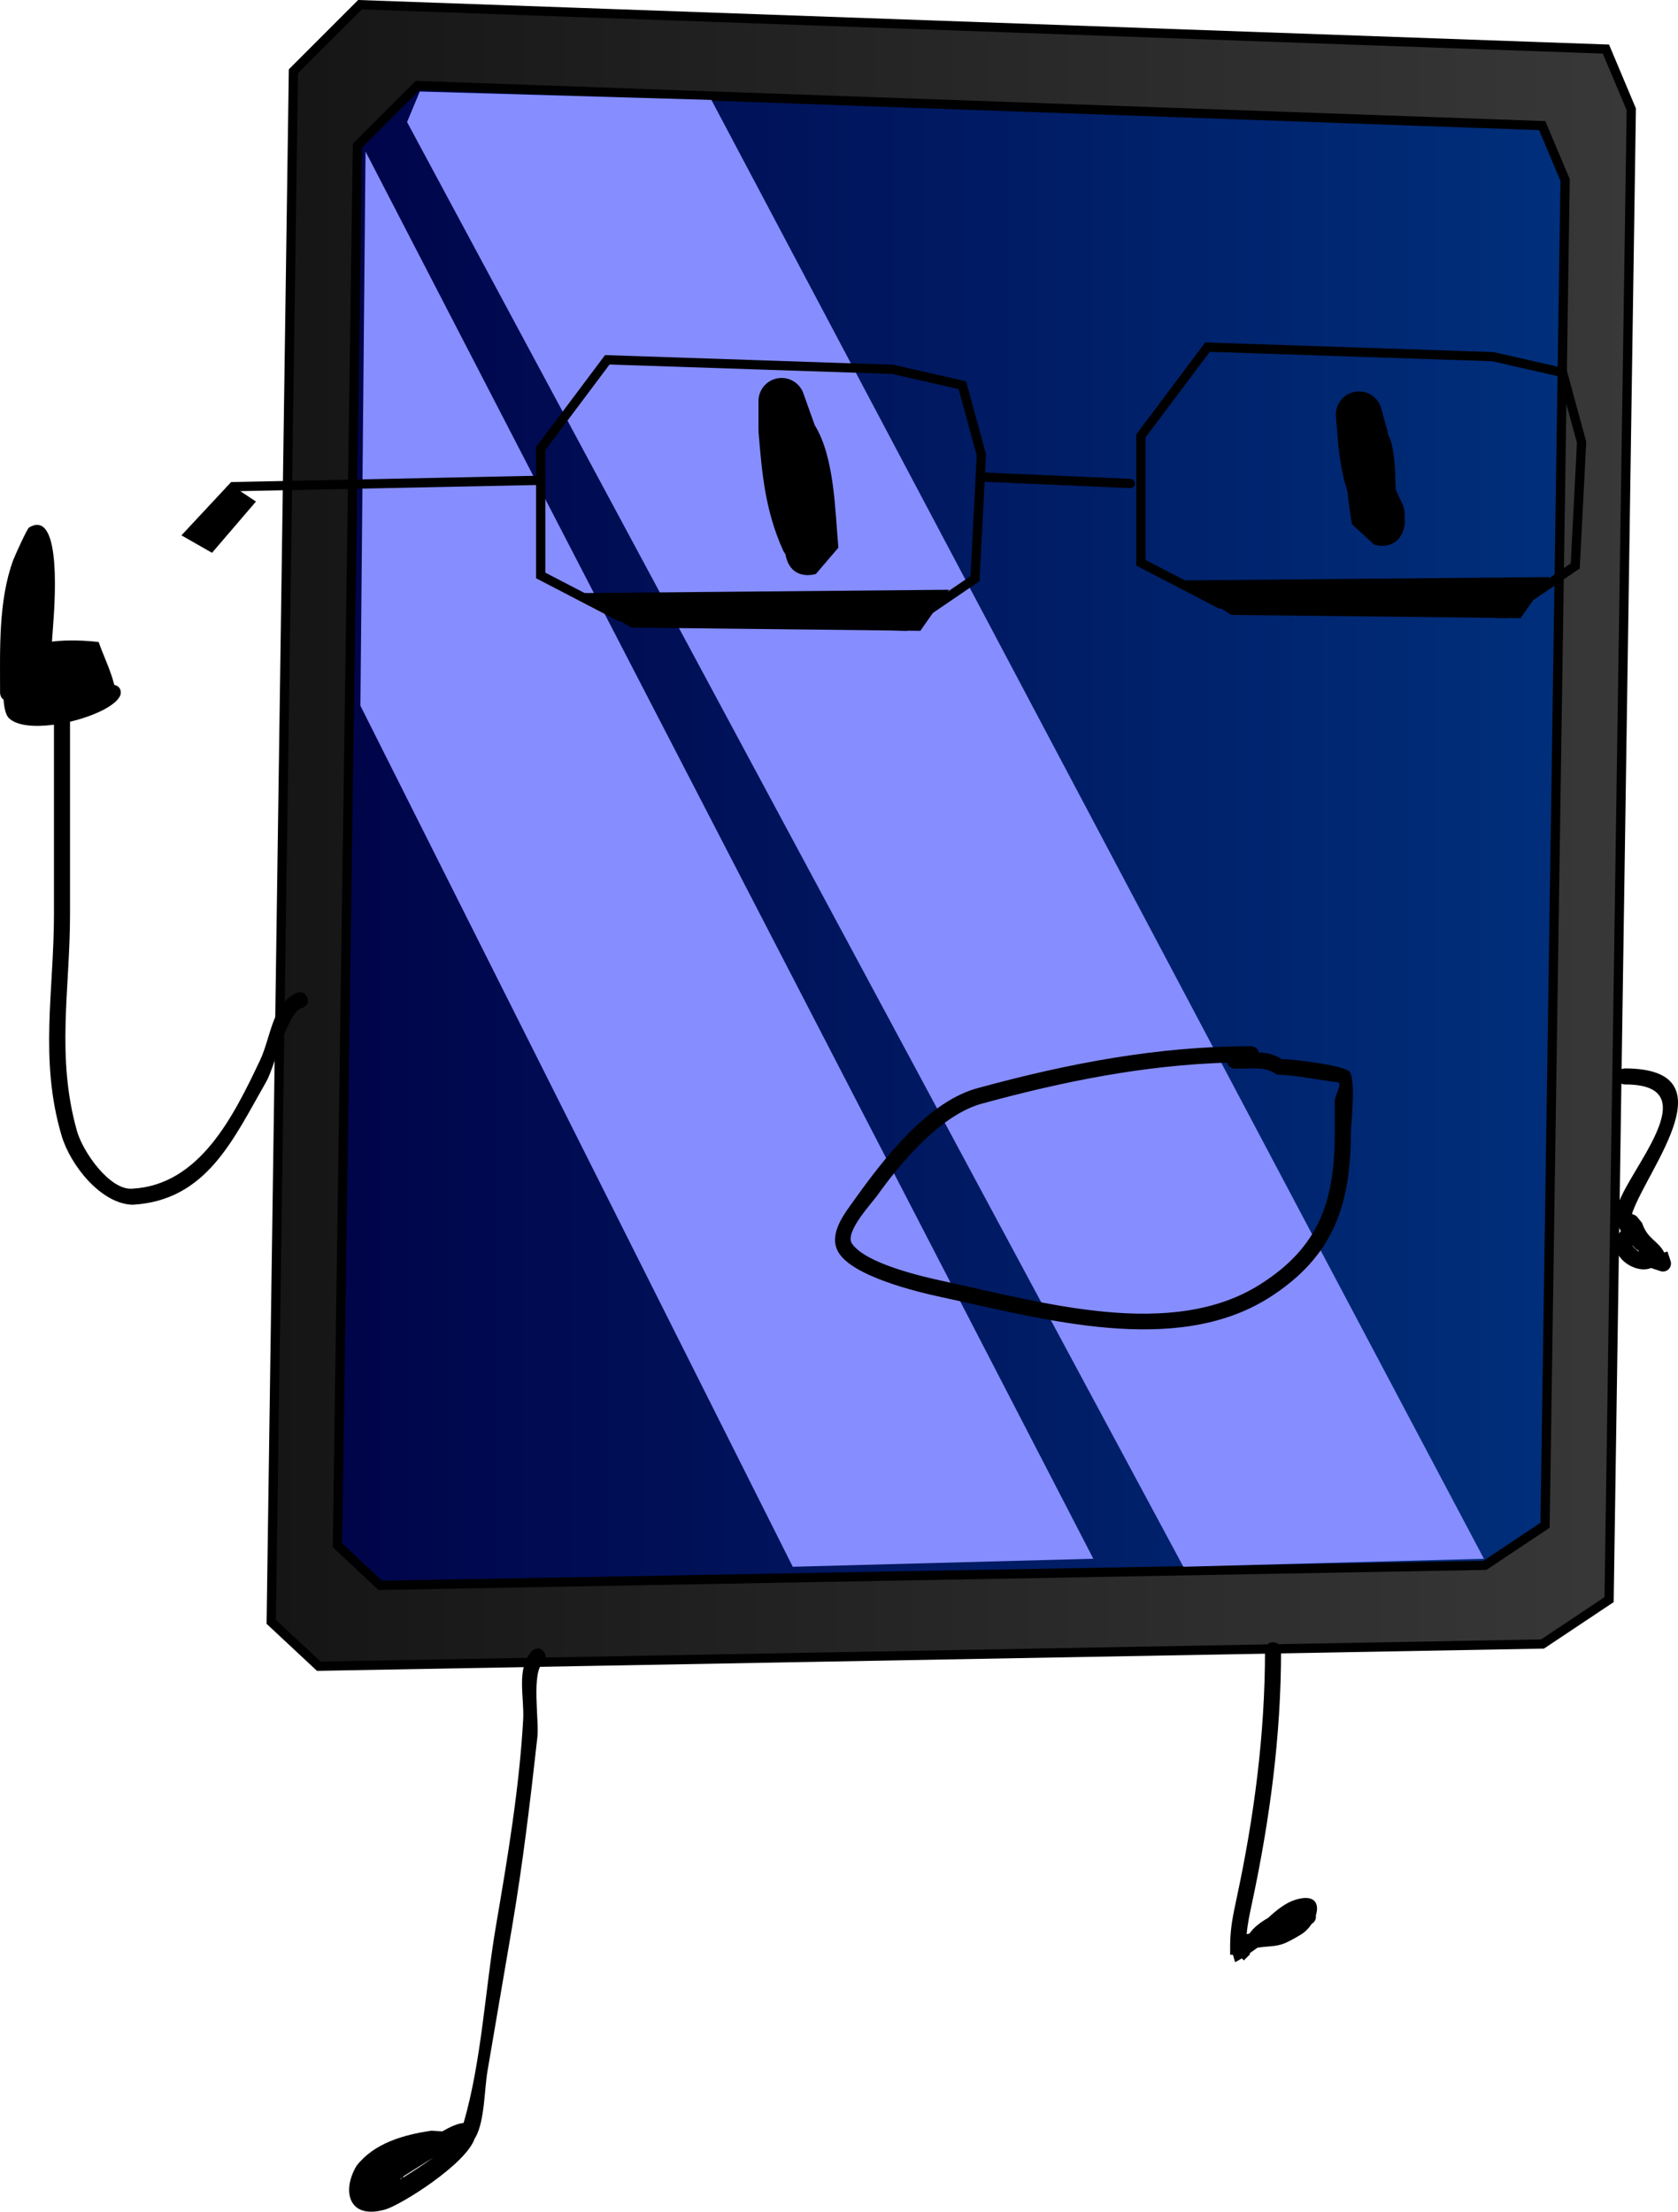 <svg version="1.1" xmlns="http://www.w3.org/2000/svg" xmlns:xlink="http://www.w3.org/1999/xlink" width="181.463" height="239.137" viewBox="0,0,181.463,239.137"><defs><linearGradient x1="156.704" y1="150.509" x2="303.783" y2="150.509" gradientUnits="userSpaceOnUse" id="color-1"><stop offset="0" stop-color="#151515"/><stop offset="1" stop-color="#383838"/></linearGradient><linearGradient x1="163.861" y1="150.509" x2="296.625" y2="150.509" gradientUnits="userSpaceOnUse" id="color-2"><stop offset="0" stop-color="#000449"/><stop offset="1" stop-color="#002f7b"/></linearGradient></defs><g transform="translate(-127.372,-60.178)"><g data-paper-data="{&quot;isPaintingLayer&quot;:true}" fill-rule="nonzero" stroke-linejoin="miter" stroke-miterlimit="10" stroke-dasharray="" stroke-dashoffset="0" style="mix-blend-mode: normal"><g stroke="#000000"><g stroke-width="1" stroke-linecap="round"><path d="M301.04,65.485l2.743,6.514l-2.4,161.135l-7.2,4.8l-132.337,2.4l-5.143,-4.8l2.4,-167.649l7.2,-7.2z" fill="url(#color-1)"/><path d="M294.149,73.76l2.476,5.88l-2.166,145.452l-6.499,4.333l-119.456,2.166l-4.642,-4.333l2.166,-151.332l6.499,-6.499z" fill="url(#color-2)"/></g><path d="M213.103,229.582l-46.754,-93.098l0.552,-59.924l78.708,152.154z" fill="#868dff" stroke-width="0" stroke-linecap="butt"/><path d="M255.342,229.582l-83.95,-156.207l1.376,-3.299l31.536,0.905l83.543,157.734z" fill="#868dff" stroke-width="0" stroke-linecap="butt"/></g><g stroke="#000000" stroke-width="1" stroke-linecap="round"><path d="M231.443,101.826l2.057,7.542l-0.686,13.371l-7.542,5.143l-30.856,-1.029l-8.571,-4.457v-13.714l7.2,-9.6l30.856,1.029z" fill="none"/><path d="M191.331,124.796l37.712,-0.343l-2.4,3.428l-30.856,-0.343z" fill="#000000"/><path d="M249.614,112.454l-15.771,-0.686" fill="none"/><path d="M296.352,100.455l2.057,7.542l-0.686,13.371l-7.542,5.143l-30.856,-1.029l-8.571,-4.457v-13.714l7.2,-9.6l30.856,1.029z" fill="none"/><path d="M256.24,123.425l37.712,-0.343l-2.4,3.428l-30.856,-0.343z" fill="#000000"/><path d="M152.247,113.14l2.057,1.371l-4.114,4.8l-2.4,-1.371l4.8,-5.143l33.256,-0.686" fill="#000000"/></g><path d="M260.081,175.073c-8.994,0.279 -17.69,2.025 -26.361,4.39c-4.451,1.113 -8.818,6.24 -11.493,9.992c-0.576,0.808 -3.549,3.966 -2.724,5.181c1.473,2.168 7.581,3.568 10.033,4.093c10.41,2.233 24.538,6.435 34.16,0.289c6.322,-4.019 8.018,-8.97 8.02,-16.281c0,-1.158 0,-2.315 0,-3.473c0,-0.7 0.95,-2.009 0.254,-2.084c-2.117,-0.227 -4.269,-0.748 -6.494,-0.811c-1.316,-0.877 -2.3,-0.648 -3.862,-0.648h-0.686c0,0 -0.713,0 -0.847,-0.647zM263.493,173.966c0.852,0.03 1.647,0.18 2.486,0.739c1.091,-0.044 6.354,0.638 7.219,1.246c0.904,0.635 0.255,5.749 0.254,6.785c-0.002,7.891 -2.002,13.408 -8.825,17.746c-10.146,6.423 -24.473,2.295 -35.456,-0.056c-2.691,-0.577 -9.696,-2.27 -11.161,-4.903c-1.095,-1.968 0.77,-4.23 1.793,-5.666c3.222,-4.519 8.024,-10.712 13.477,-12.076c9.635,-2.628 19.306,-4.478 29.361,-4.485c0,0 0.73,0 0.851,0.669z" fill="#000000" stroke="none" stroke-width="0.5" stroke-linecap="butt"/><path d="M174.24,293.452c-0.908,0.572 -1.816,1.143 -2.724,1.715c-0.181,0.114 -0.362,0.228 -0.542,0.341l-0.03,0.123c1.264,-0.767 2.52,-1.627 3.296,-2.18zM178.7,291.423c-0.981,2.799 -8.008,7.18 -9.665,7.653c-4.015,1.146 -4.708,-2.054 -3.11,-4.715c1.878,-2.443 5.081,-3.376 8.119,-3.804c0.022,-0.003 0.541,0.046 1.16,0.072c0.814,-0.475 1.641,-0.854 2.305,-0.913c1.948,-6.708 2.327,-14.454 3.5,-21.323c1.249,-7.314 2.521,-14.865 2.94,-22.28c0.139,-2.455 -0.786,-5.514 0.939,-7.423c0,0 0.614,-0.614 1.228,0c0.614,0.614 0,1.228 0,1.228c-1.31,1.064 -0.43,6.276 -0.628,8.065c-0.766,6.92 -1.594,13.837 -2.766,20.702c-0.877,5.136 -1.754,10.271 -2.63,15.407c-0.343,2.007 -0.303,5.371 -1.279,7.145c-0.036,0.065 -0.074,0.127 -0.113,0.185zM170.715,295.686l-0.047,0.112c0.049,-0.029 0.098,-0.058 0.147,-0.088z" fill="#000000" stroke="none" stroke-width="0.5" stroke-linecap="butt"/><path d="M263.359,270.769c-0.284,0.209 -0.571,0.416 -0.864,0.616l0.075,0.075l-0.686,0.686l-0.222,-0.222c-0.237,0.144 -0.478,0.281 -0.724,0.41l-0.238,-0.802h-0.298v-1.006c0.005,-1.803 0.307,-3.264 0.684,-5.02c1.902,-8.826 3.087,-17.773 3.087,-26.886c0,0 0,-0.868 0.868,-0.868c0.868,0 0.868,0.868 0.868,0.868c0,9.241 -1.218,18.301 -3.126,27.25c-0.263,1.228 -0.496,2.283 -0.595,3.44c0.087,-0.022 0.192,-0.047 0.312,-0.076c0.468,-0.683 1.204,-1.227 1.99,-1.674c0.928,-0.852 1.9,-1.641 2.961,-1.971c2.142,-0.667 2.62,0.451 2.218,1.691c0.007,0.046 0.011,0.092 0.011,0.14c0,0.306 -0.158,0.575 -0.398,0.73l-0.055,0.037c-0.305,0.465 -0.714,0.888 -1.181,1.17c-0.513,0.31 -1.036,0.608 -1.581,0.86c-1.07,0.494 -2.061,0.368 -3.107,0.555z" fill="#000000" stroke="none" stroke-width="0.5" stroke-linecap="butt"/><path d="M127.38,135.081c0,-4.631 -0.203,-9.943 1.424,-14.353c0.134,-0.363 1.486,-3.382 1.714,-3.517c3.676,-2.18 2.715,8.948 2.587,10.75c-0.038,0.53 -0.076,1.06 -0.114,1.589c1.817,-0.224 3.725,-0.109 5.048,0.046c0.558,1.572 1.27,2.974 1.679,4.588l0.001,0.04c0.038,0.008 0.077,0.019 0.117,0.033c0.824,0.275 0.549,1.098 0.549,1.098c-0.448,1.11 -2.854,2.248 -5.441,2.857c0,6.536 0,14.338 0,20.823c0,8.118 -1.527,15.363 0.752,23.435c0.637,2.256 3.538,6.398 5.952,6.233c7.321,-0.372 11.001,-7.88 13.854,-13.904c1.165,-2.46 1.332,-6.219 4.012,-7.286c0,0 0.824,-0.275 1.098,0.549c0.275,0.824 -0.549,1.098 -0.549,1.098c-1.615,0.336 -2.965,6.34 -3.887,7.949c-3.587,6.266 -6.448,12.878 -14.473,13.33c-3.4,-0.091 -6.723,-4.26 -7.676,-7.487c-2.425,-8.207 -0.82,-15.658 -0.82,-23.917c0,-6.613 0,-13.227 0,-19.84v-0.66c-2.072,0.278 -4.006,0.135 -4.879,-0.717c-0.352,-0.343 -0.508,-1.16 -0.573,-1.997c-0.377,-0.242 -0.377,-0.739 -0.377,-0.739z" fill="#000000" stroke="none" stroke-width="0.5" stroke-linecap="butt"/><path d="M302.658,193.282c-0.435,-0.713 -0.649,-1.511 -0.392,-2.569c0.917,-3.776 10.085,-13.308 0.831,-13.279c0,0 -0.868,0 -0.868,-0.868c0,-0.868 0.868,-0.868 0.868,-0.868c11.409,0.031 2.581,10.649 0.831,15.519c-0.029,0.08 -0.048,0.161 -0.058,0.241c0.307,0.046 0.526,0.265 0.526,0.265l0.553,0.682c0.593,1.78 1.727,1.896 2.398,3.201l0.345,-0.115l0.336,1.009c0.033,0.092 0.051,0.191 0.051,0.294c0,0.48 -0.389,0.868 -0.868,0.868c-0.103,0 -0.202,-0.018 -0.294,-0.051l-0.998,-0.333c-1.859,0.768 -5.027,-1.592 -3.427,-3.787c0.055,-0.076 0.111,-0.145 0.167,-0.209zM303.878,194.788c0.143,0.292 0.467,0.553 0.752,0.73c-0.031,-0.05 -0.061,-0.1 -0.091,-0.149c-0.076,-0.039 -0.159,-0.082 -0.252,-0.129c-0.136,-0.154 -0.273,-0.304 -0.409,-0.452z" fill="#000000" stroke="none" stroke-width="0.5" stroke-linecap="butt"/><path d="M212.444,120.651c-0.064,-0.192 -0.107,-0.374 -0.133,-0.546c-0.174,-0.241 -0.258,-0.427 -0.258,-0.427c-1.928,-4.287 -2.275,-8.234 -2.657,-12.863l0.038,-0.104h-0.04v-3.166c0,-1.381 1.119,-2.5 2.5,-2.5c1.106,0 2.044,0.718 2.374,1.714l1.198,3.355l-0.005,0.002c0.005,0.008 0.01,0.015 0.014,0.023c2.156,3.498 2.193,9.225 2.562,13.253l-2.43,2.842c0,0 -2.372,0.791 -3.162,-1.581z" fill="#000000" stroke="none" stroke-width="0.5" stroke-linecap="butt"/><path d="M278.307,113.097c0.201,0.482 0.432,0.978 0.699,1.505c0,0 0.364,0.728 0.261,1.56c0.068,0.372 0.045,0.811 -0.126,1.322c-0.791,2.372 -3.162,1.581 -3.162,1.581l-2.406,-2.204c-0.196,-1.183 -0.358,-2.372 -0.492,-3.564c-0.511,-1.61 -0.813,-3.237 -0.993,-5.153l0.003,-0.01l-0.004,0l-0.241,-2.893c-0.007,-0.078 -0.011,-0.157 -0.011,-0.237c0,-1.381 1.119,-2.5 2.5,-2.5c1.172,0 2.156,0.806 2.426,1.895l0.716,2.626l-0.057,0.015c0.036,0.066 0.071,0.132 0.105,0.199c0.683,1.334 0.723,3.72 0.781,5.857z" fill="#000000" stroke="none" stroke-width="0.5" stroke-linecap="butt"/></g></g></svg>